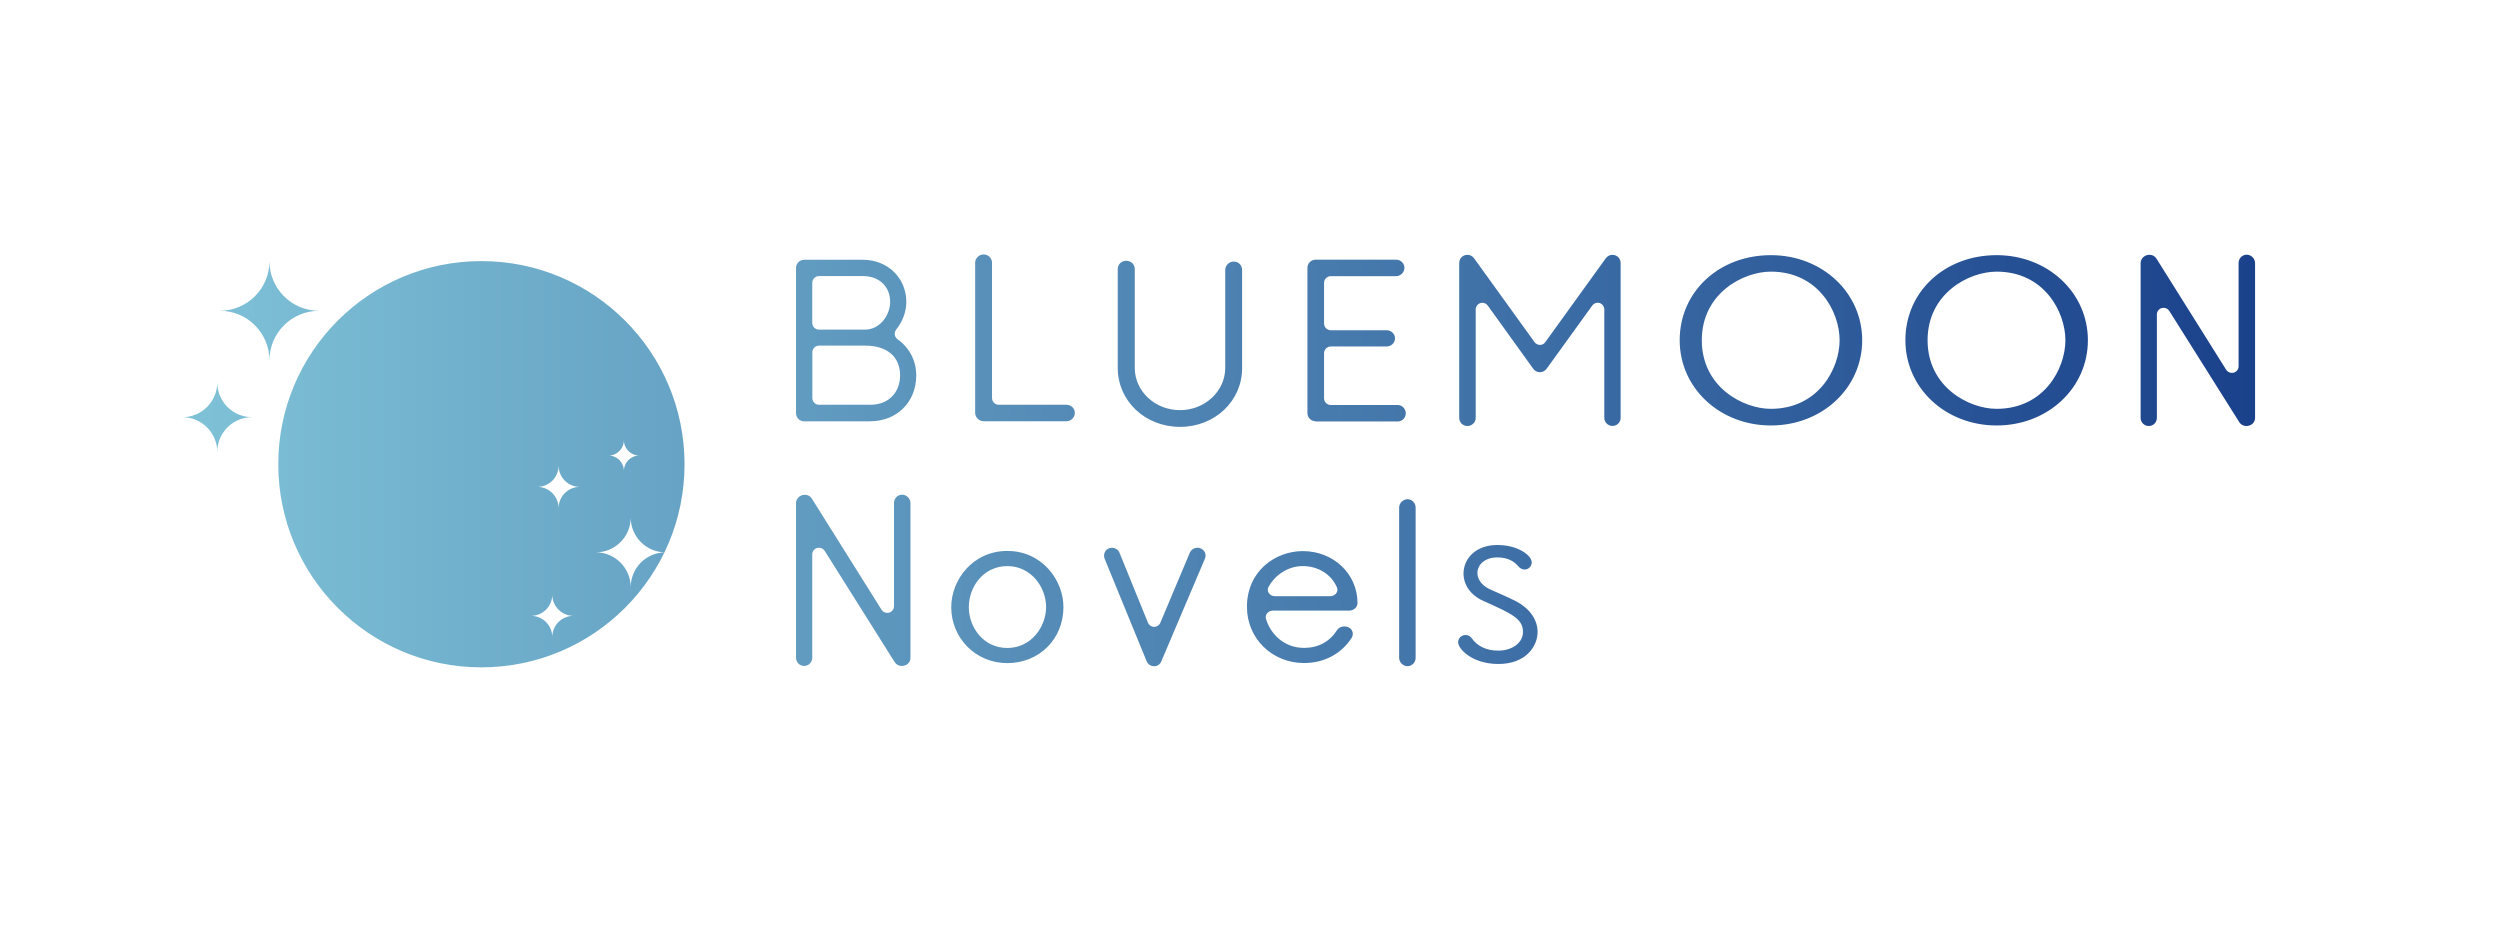 <?xml version="1.0" encoding="utf-8"?>
<!-- Generator: Adobe Illustrator 28.2.0, SVG Export Plug-In . SVG Version: 6.00 Build 0)  -->
<svg version="1.1" id="レイヤー_1" xmlns="http://www.w3.org/2000/svg" xmlns:xlink="http://www.w3.org/1999/xlink" x="0px"
	 y="0px" viewBox="0 0 320 120" style="enable-background:new 0 0 320 120;" xml:space="preserve">
<style type="text/css">
	.st0{fill:#A6C642;}
	.st1{fill:#DBDE3A;}
	.st2{fill-rule:evenodd;clip-rule:evenodd;fill:#211815;}
	.st3{fill:#766CA9;}
	.st4{fill-rule:evenodd;clip-rule:evenodd;fill:#D0CCE3;}
	.st5{fill:#753B70;}
	.st6{fill:#FAE689;}
	.st7{fill:#FFFFFF;}
	.st8{fill:#D45E82;}
	.st9{fill:#F9EEED;}
	.st10{fill:#FCE1F2;}
	.st11{fill:#DD898D;}
	.st12{fill:#ED63C5;}
	.st13{fill:#CE2465;}
	.st14{fill:#B32566;}
	.st15{fill:url(#SVGID_1_);}
	.st16{fill:#D15648;}
	.st17{fill:url(#SVGID_00000172429892603824191200000018013871360919817363_);}
	.st18{fill:#E51C4D;}
	.st19{fill:#FFB3CF;}
	.st20{fill:url(#);}
	.st21{fill:#4E4770;}
	.st22{fill:#F9DAD9;}
	.st23{fill:#F9C5E7;}
	.st24{fill:#DBDCDC;}
	.st25{fill:#49256E;}
	.st26{fill:url(#SVGID_00000029756562817332437300000009472620316414150786_);}
</style>
<linearGradient id="SVGID_1_" gradientUnits="userSpaceOnUse" x1="23.353" y1="59" x2="288.647" y2="59">
	<stop  offset="0" style="stop-color:#7FC2D7"/>
	<stop  offset="1" style="stop-color:#1A418B"/>
</linearGradient>
<path class="st15" d="M61.62,33.42c14.36,0,26,11.64,26,26s-11.64,26-26,26s-26-11.64-26-26S47.26,33.42,61.62,33.42z M111.41,53.92
	c3.4,0,5.87-2.47,5.87-5.87c0-1.87-0.87-3.55-2.39-4.62c-0.19-0.14-0.32-0.35-0.36-0.58c-0.03-0.23,0.03-0.47,0.18-0.66
	c0.83-1.03,1.3-2.32,1.3-3.53c0-3.09-2.39-5.41-5.56-5.41h-7.52c-0.57,0-1.04,0.47-1.04,1.04v18.6c0,0.57,0.46,1.04,1.04,1.04
	H111.41z M110.75,44.24c2.79,0,4.46,1.42,4.46,3.8c0,2.26-1.53,3.77-3.8,3.77h-6.57c-0.47,0-0.86-0.38-0.86-0.86V45.1
	c0-0.47,0.38-0.86,0.86-0.86H110.75z M110.46,35.34c2.08,0,3.48,1.33,3.48,3.31c0,1.68-1.31,3.54-3.2,3.54h-5.91
	c-0.47,0-0.86-0.38-0.86-0.86V36.2c0-0.47,0.38-0.86,0.86-0.86H110.46z M125.91,53.92c-0.58,0-1.09-0.5-1.09-1.07V33.64
	c0-0.59,0.49-1.07,1.09-1.07c0.59,0,1.07,0.48,1.07,1.07v17.31c0,0.47,0.38,0.86,0.86,0.86h8.67c0.59,0,1.07,0.47,1.07,1.04
	c0,0.57-0.5,1.07-1.07,1.07H125.91z M151.05,54.64c-4.47,0-7.98-3.31-7.98-7.55V34.45c0-0.61,0.47-1.07,1.09-1.07
	s1.09,0.46,1.09,1.07v12.64c0,2.99,2.6,5.41,5.79,5.41s5.79-2.43,5.79-5.41V34.57c0-0.6,0.49-1.09,1.09-1.09
	c0.61,0,1.07,0.47,1.07,1.09v12.53C159,51.32,155.51,54.64,151.05,54.64z M168.39,53.92c-0.57,0-1.04-0.47-1.04-1.04v-18.6
	c0-0.57,0.46-1.04,1.04-1.04h10.31c0.59,0,1.07,0.47,1.07,1.04c0,0.57-0.5,1.07-1.07,1.07h-8.36c-0.47,0-0.86,0.38-0.86,0.86v5.2
	c0,0.47,0.38,0.86,0.86,0.86h7.15c0.59,0,1.07,0.47,1.07,1.04s-0.48,1.04-1.07,1.04h-7.15c-0.47,0-0.86,0.38-0.86,0.86v5.77
	c0,0.47,0.38,0.86,0.86,0.86h8.56c0.57,0,1.04,0.48,1.04,1.07c0,0.57-0.47,1.04-1.04,1.04H168.39z M206.39,54.52
	c-0.57,0-1.04-0.47-1.04-1.04V39.61c0-0.37-0.24-0.7-0.59-0.82c-0.09-0.03-0.18-0.04-0.26-0.04c-0.27,0-0.53,0.13-0.69,0.36
	l-5.85,8.1c-0.21,0.27-0.51,0.43-0.85,0.43c-0.34,0-0.64-0.15-0.85-0.43l-5.82-8.09c-0.16-0.23-0.43-0.36-0.7-0.36
	c-0.09,0-0.18,0.01-0.26,0.04c-0.35,0.11-0.59,0.44-0.59,0.82v13.87c0,0.57-0.48,1.04-1.07,1.04c-0.57,0-1.04-0.47-1.04-1.04V33.67
	c0-0.6,0.45-1.05,1.06-1.05c0.34,0,0.64,0.16,0.84,0.44l7.74,10.73c0.16,0.22,0.42,0.36,0.69,0.36c0.28,0,0.53-0.13,0.69-0.36
	l7.74-10.73c0.21-0.28,0.51-0.44,0.84-0.44c0.6,0,1.06,0.45,1.06,1.05v19.81C207.45,54.06,206.97,54.52,206.39,54.52z M238.36,43.55
	c0-6.1-5.13-10.89-11.68-10.89c-6.66,0-11.68,4.68-11.68,10.89c0,6.12,5.13,10.91,11.68,10.91S238.36,49.67,238.36,43.55z
	 M235.47,43.55c0,3.65-2.73,8.78-8.8,8.78c-3.56,0-8.84-2.79-8.84-8.78s5.27-8.78,8.84-8.78C232.74,34.77,235.47,39.9,235.47,43.55z
	 M267.25,43.55c0-6.1-5.13-10.89-11.68-10.89c-6.66,0-11.68,4.68-11.68,10.89c0,6.12,5.13,10.91,11.68,10.91
	C262.12,54.46,267.25,49.67,267.25,43.55z M264.37,43.55c0,3.65-2.73,8.78-8.8,8.78c-3.56,0-8.84-2.79-8.84-8.78
	s5.27-8.78,8.84-8.78C261.64,34.77,264.37,39.9,264.37,43.55z M287.53,54.53c-0.37,0-0.71-0.18-0.9-0.49l-8.96-14.24
	c-0.16-0.25-0.44-0.4-0.73-0.4c-0.08,0-0.16,0.01-0.24,0.03c-0.37,0.11-0.62,0.44-0.62,0.82v13.24c0,0.57-0.46,1.04-1.04,1.04
	c-0.57,0-1.04-0.47-1.04-1.04V33.67c0-0.58,0.51-1.06,1.14-1.06c0.36,0,0.69,0.18,0.88,0.48l8.93,14.24c0.16,0.25,0.44,0.4,0.73,0.4
	c0.08,0,0.16-0.01,0.24-0.03c0.37-0.11,0.62-0.44,0.62-0.82V33.67c0-0.59,0.46-1.07,1.04-1.07c0.57,0,1.07,0.5,1.07,1.07v19.81
	C288.65,54.08,288.17,54.53,287.53,54.53z M115.42,85.24c-0.37,0-0.71-0.18-0.9-0.49l-8.96-14.24c-0.16-0.25-0.44-0.4-0.73-0.4
	c-0.08,0-0.16,0.01-0.24,0.03c-0.37,0.11-0.62,0.44-0.62,0.82V84.2c0,0.57-0.46,1.04-1.04,1.04c-0.57,0-1.04-0.47-1.04-1.04V64.39
	c0-0.58,0.51-1.06,1.14-1.06c0.36,0,0.69,0.18,0.88,0.48l8.93,14.24c0.16,0.25,0.44,0.4,0.73,0.4c0.08,0,0.16-0.01,0.24-0.03
	c0.37-0.11,0.62-0.44,0.62-0.82V64.39c0-0.59,0.46-1.07,1.04-1.07c0.57,0,1.07,0.5,1.07,1.07V84.2
	C116.54,84.8,116.06,85.24,115.42,85.24z M136.12,77.7c0-3.45-2.75-7.18-7.18-7.18c-4.44,0-7.18,3.72-7.18,7.18
	c0,4.02,3.16,7.18,7.18,7.18C133.03,84.87,136.12,81.79,136.12,77.7z M133.9,77.7c0,2.52-1.9,5.24-4.96,5.24
	c-3.09,0-4.93-2.66-4.93-5.24c0-2.57,1.85-5.24,4.93-5.24C132,72.46,133.9,75.18,133.9,77.7z M147.73,85.28
	c-0.42,0-0.79-0.25-0.96-0.64l-5.38-13.13c-0.2-0.53,0.04-1.13,0.55-1.32c0.12-0.05,0.25-0.07,0.39-0.07c0.43,0,0.82,0.26,0.96,0.62
	l3.65,8.97c0.13,0.32,0.44,0.53,0.79,0.53c0,0,0,0,0,0c0.34,0,0.66-0.21,0.79-0.52l3.78-8.98c0.17-0.38,0.56-0.63,0.98-0.63
	c0.14,0,0.28,0.03,0.4,0.08c0.54,0.24,0.78,0.81,0.55,1.32l-5.59,13.16C148.48,85.05,148.14,85.28,147.73,85.28z M173.02,81.63
	c0.14-0.23,0.17-0.5,0.1-0.75c-0.07-0.26-0.25-0.46-0.5-0.58c-0.17-0.08-0.36-0.12-0.54-0.12c-0.4,0-0.74,0.18-0.94,0.48
	c-0.95,1.49-2.42,2.27-4.22,2.27c-2.64,0-4.35-1.88-4.88-3.74c-0.07-0.25-0.01-0.51,0.17-0.71c0.17-0.2,0.44-0.32,0.72-0.32h9.75
	c0.6,0,1.08-0.44,1.08-0.97c0-3.73-3.07-6.65-7-6.65c-3.47,0-7.15,2.51-7.15,7.15c0,4.02,3.21,7.18,7.31,7.18
	C169.49,84.87,171.72,83.68,173.02,81.63z M171.13,75.19c0.11,0.25,0.07,0.54-0.1,0.76c-0.17,0.22-0.45,0.36-0.76,0.36h-7.08
	c-0.31,0-0.61-0.14-0.77-0.38c-0.17-0.24-0.19-0.54-0.06-0.79c0.7-1.33,2.32-2.68,4.39-2.68C168.73,72.46,170.41,73.51,171.13,75.19
	z M180.16,85.27c-0.57,0-1.07-0.5-1.07-1.07V64.97c0-0.57,0.5-1.07,1.07-1.07c0.57,0,1.04,0.48,1.04,1.07V84.2
	C181.2,84.79,180.73,85.27,180.16,85.27z M196.81,80.9c0-1.46-0.86-2.95-2.82-3.97c-0.98-0.51-2.44-1.11-3.33-1.52
	c-1.05-0.51-1.55-1.3-1.55-2.06c0-1.05,0.92-2,2.54-2c1.36,0,2.16,0.51,2.67,1.11c0.25,0.32,0.57,0.44,0.82,0.44
	c0.51,0,0.92-0.41,0.92-0.92c0-0.86-1.71-2.22-4.41-2.22c-2.79,0-4.32,1.78-4.32,3.65c0,1.36,0.82,2.76,2.57,3.52
	c3.68,1.65,5.04,2.28,5.04,3.97c0,1.36-1.36,2.38-3.17,2.38c-1.55,0-2.7-0.6-3.39-1.59c-0.22-0.29-0.51-0.41-0.79-0.41
	c-0.48,0-0.95,0.38-0.95,0.92c0,0.89,1.84,2.79,5.14,2.79C195.32,85,196.81,82.71,196.81,80.9z M40.84,39.78L40.84,39.78
	c-3.51,0-6.35-2.84-6.35-6.35h0c0,3.51-2.84,6.35-6.35,6.35v0c3.51,0,6.35,2.84,6.35,6.35h0C34.49,42.62,37.33,39.78,40.84,39.78z
	 M32.27,53.4L32.27,53.4c-2.46,0-4.46-2-4.46-4.46h0c0,2.46-2,4.46-4.46,4.46v0c2.46,0,4.46,2,4.46,4.46h0
	C27.81,55.39,29.81,53.4,32.27,53.4z M85.19,70.7L85.19,70.7c-2.46,0-4.46-2-4.46-4.46h0c0,2.46-2,4.46-4.46,4.46v0
	c2.46,0,4.46,2,4.46,4.46h0C80.73,72.7,82.73,70.7,85.19,70.7z M81.83,58.31L81.83,58.31c-1.09,0-1.97-0.88-1.97-1.97l0,0
	c0,1.09-0.88,1.97-1.97,1.97v0c1.09,0,1.97,0.88,1.97,1.97l0,0C79.86,59.2,80.74,58.31,81.83,58.31z M74.22,62.32L74.22,62.32
	c-1.5,0-2.72-1.22-2.72-2.72h0c0,1.5-1.22,2.72-2.72,2.72v0c1.5,0,2.72,1.22,2.72,2.72l0,0C71.5,63.54,72.72,62.32,74.22,62.32z
	 M73.41,78.83L73.41,78.83c-1.5,0-2.72-1.22-2.72-2.72h0c0,1.5-1.22,2.72-2.72,2.72l0,0c1.5,0,2.72,1.22,2.72,2.72h0
	C70.69,80.04,71.91,78.83,73.41,78.83z"/>
</svg>
